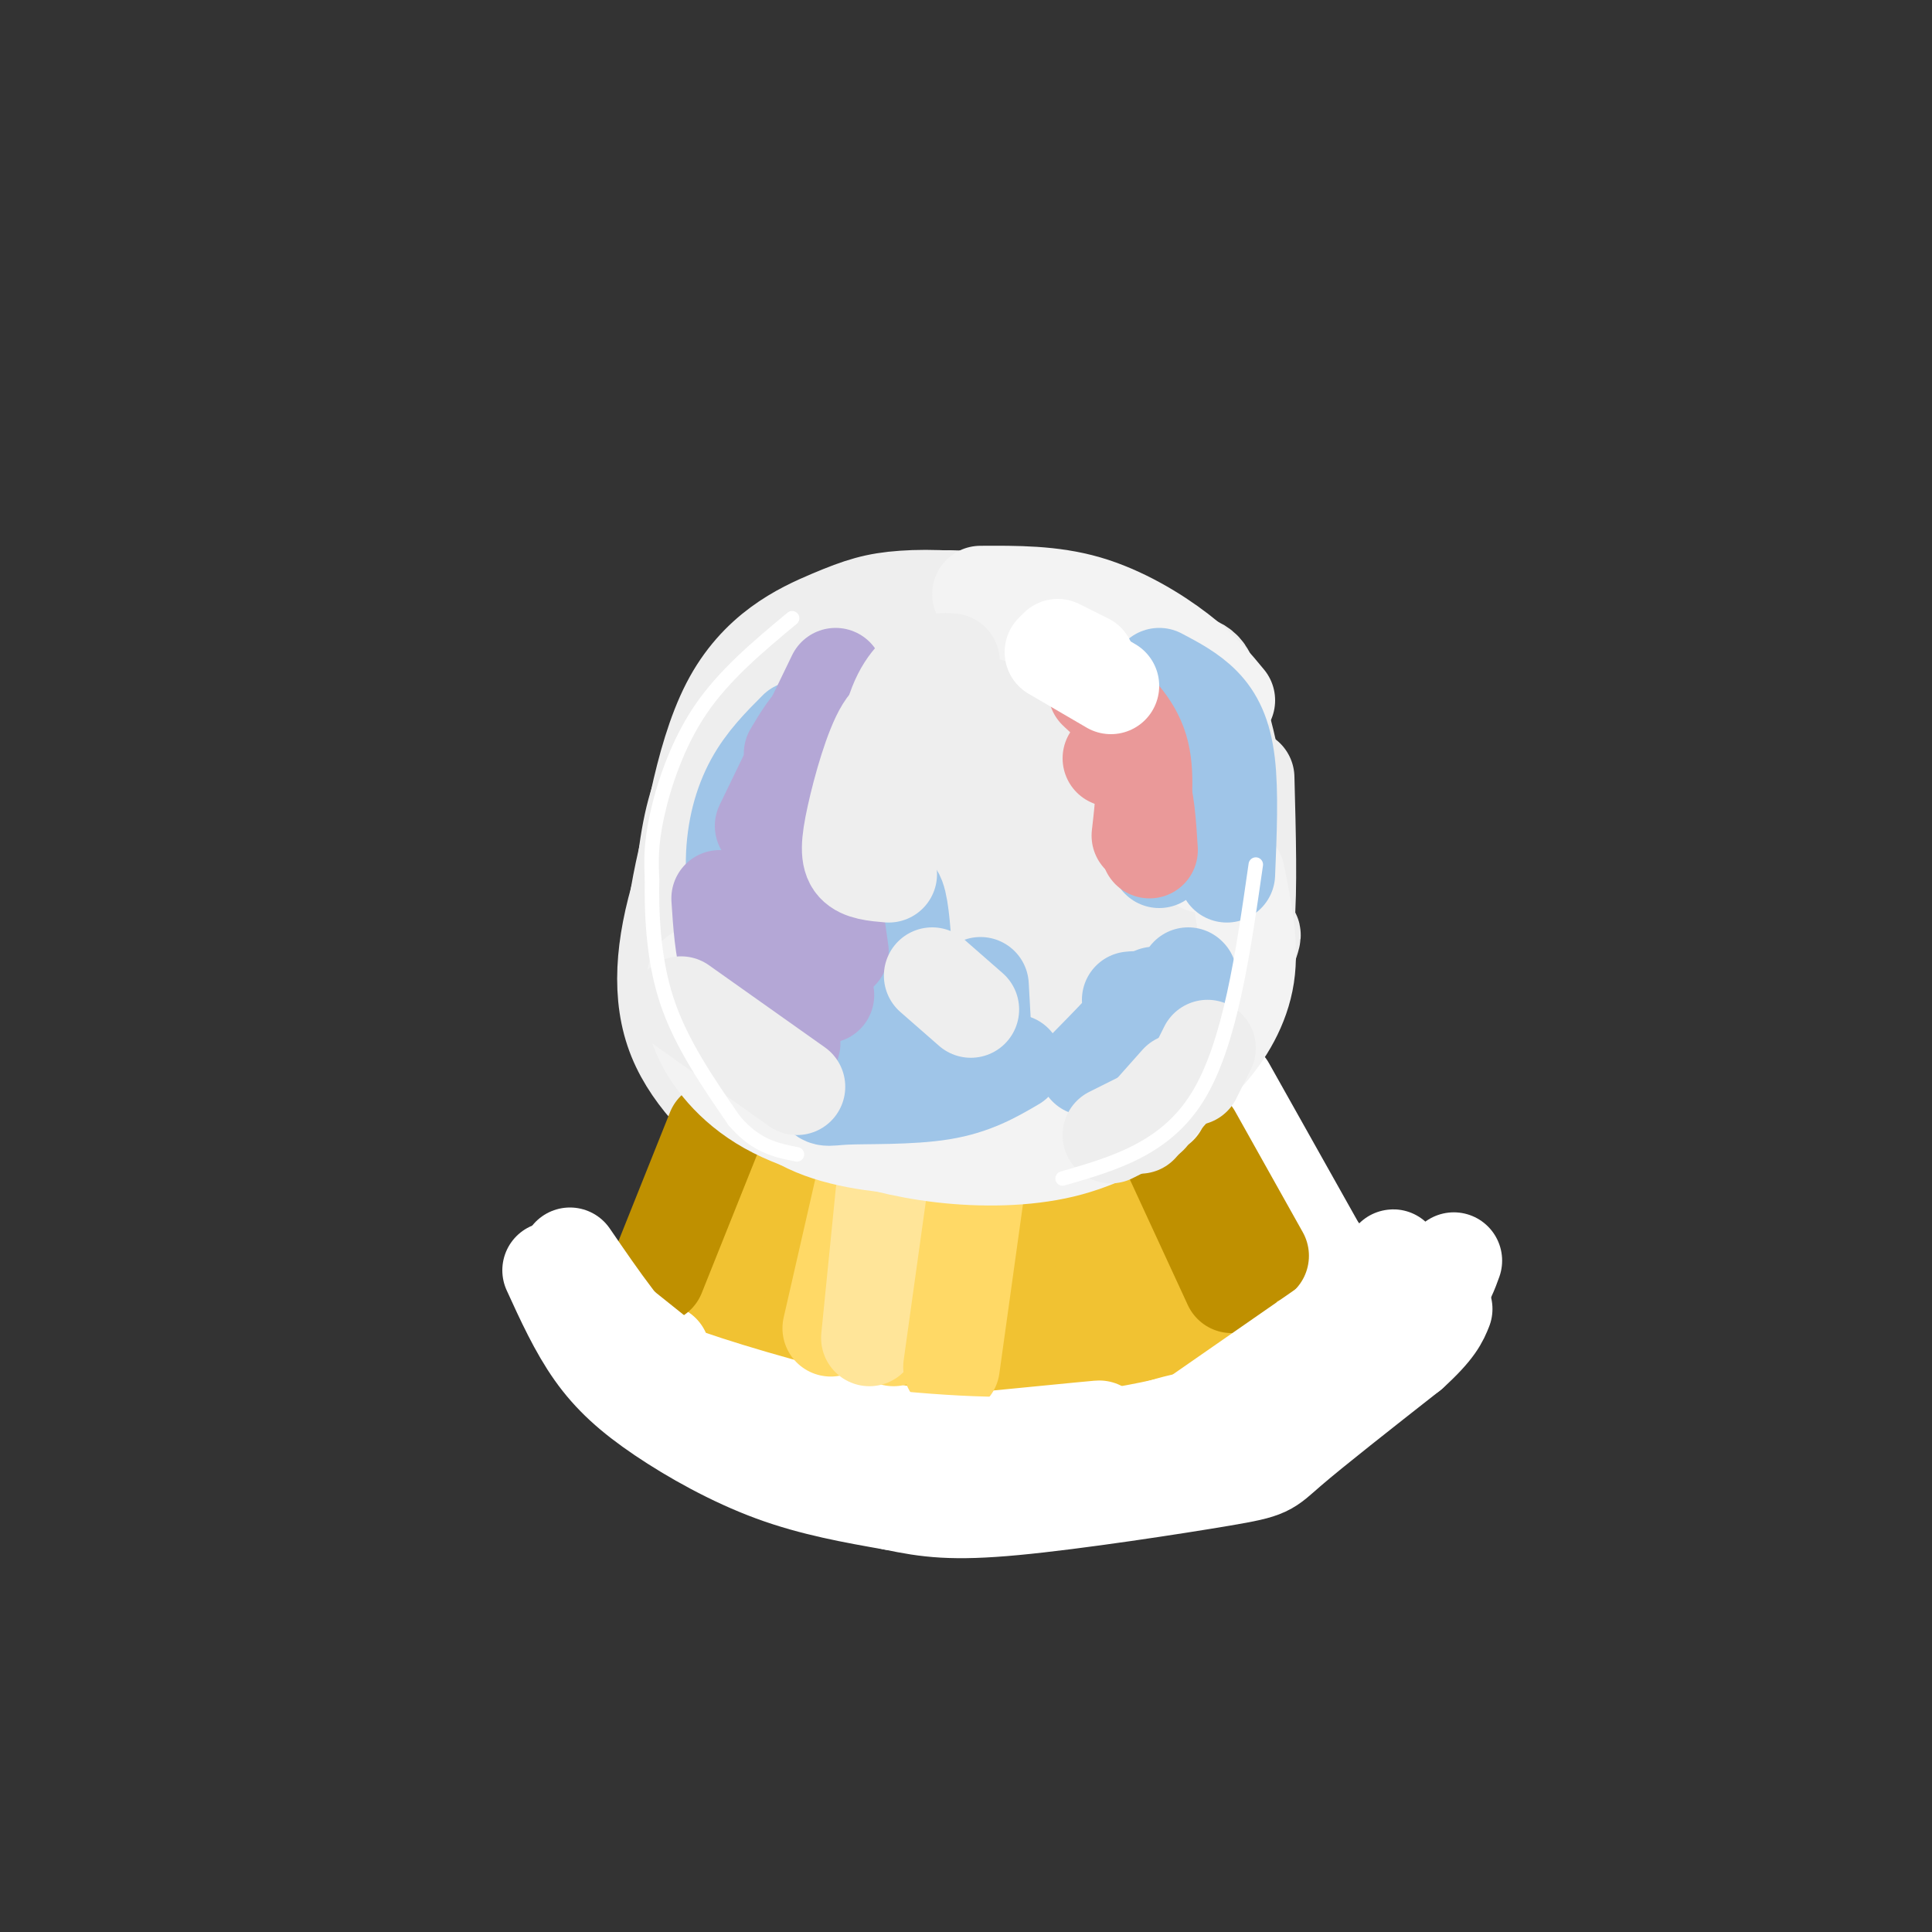 <svg viewBox='0 0 400 400' version='1.1' xmlns='http://www.w3.org/2000/svg' xmlns:xlink='http://www.w3.org/1999/xlink'><rect x="0" y="0" width="400" height="400" fill="#333333" stroke="none"/><g fill='none' stroke='#eeeeee' stroke-width='20' stroke-linecap='round' stroke-linejoin='round'><path d='M192,138c-6.129,-1.612 -12.258,-3.224 -18,-2c-5.742,1.224 -11.098,5.282 -17,14c-5.902,8.718 -12.351,22.094 -16,34c-3.649,11.906 -4.500,22.341 -1,31c3.500,8.659 11.350,15.542 17,20c5.650,4.458 9.100,6.493 17,7c7.900,0.507 20.250,-0.513 31,-5c10.750,-4.487 19.900,-12.440 26,-20c6.100,-7.560 9.149,-14.725 11,-23c1.851,-8.275 2.504,-17.659 0,-25c-2.504,-7.341 -8.165,-12.640 -11,-16c-2.835,-3.360 -2.842,-4.782 -11,-7c-8.158,-2.218 -24.465,-5.234 -37,-3c-12.535,2.234 -21.298,9.717 -26,13c-4.702,3.283 -5.343,2.367 -7,9c-1.657,6.633 -4.328,20.817 -7,35'/><path d='M143,200c-0.538,7.830 1.618,9.906 4,13c2.382,3.094 4.990,7.205 9,11c4.010,3.795 9.423,7.273 17,10c7.577,2.727 17.320,4.705 27,3c9.680,-1.705 19.299,-7.091 25,-10c5.701,-2.909 7.484,-3.341 11,-11c3.516,-7.659 8.765,-22.547 10,-34c1.235,-11.453 -1.546,-19.473 -5,-26c-3.454,-6.527 -7.583,-11.563 -18,-15c-10.417,-3.437 -27.123,-5.277 -36,-6c-8.877,-0.723 -9.925,-0.330 -15,3c-5.075,3.330 -14.177,9.596 -20,17c-5.823,7.404 -8.368,15.947 -10,23c-1.632,7.053 -2.352,12.615 -3,18c-0.648,5.385 -1.225,10.593 0,15c1.225,4.407 4.252,8.013 7,11c2.748,2.987 5.217,5.356 11,8c5.783,2.644 14.880,5.564 21,7c6.120,1.436 9.263,1.386 17,0c7.737,-1.386 20.068,-4.110 29,-10c8.932,-5.890 14.466,-14.945 20,-24'/><path d='M244,203c5.102,-11.440 7.856,-28.039 7,-40c-0.856,-11.961 -5.321,-19.282 -13,-25c-7.679,-5.718 -18.571,-9.831 -28,-12c-9.429,-2.169 -17.396,-2.392 -23,-2c-5.604,0.392 -8.845,1.399 -15,4c-6.155,2.601 -15.223,6.794 -21,18c-5.777,11.206 -8.262,29.424 -10,39c-1.738,9.576 -2.728,10.509 1,17c3.728,6.491 12.175,18.539 20,25c7.825,6.461 15.027,7.335 20,8c4.973,0.665 7.718,1.121 15,0c7.282,-1.121 19.102,-3.818 29,-11c9.898,-7.182 17.873,-18.850 23,-29c5.127,-10.150 7.406,-18.783 7,-28c-0.406,-9.217 -3.498,-19.017 -5,-24c-1.502,-4.983 -1.413,-5.150 -9,-7c-7.587,-1.850 -22.850,-5.383 -32,-7c-9.150,-1.617 -12.186,-1.319 -18,0c-5.814,1.319 -14.407,3.660 -23,6'/><path d='M169,135c-5.877,2.114 -9.070,4.399 -12,8c-2.930,3.601 -5.597,8.520 -8,13c-2.403,4.480 -4.542,8.522 -6,16c-1.458,7.478 -2.235,18.391 -2,26c0.235,7.609 1.481,11.915 3,16c1.519,4.085 3.310,7.950 10,13c6.690,5.050 18.278,11.284 25,14c6.722,2.716 8.577,1.915 14,1c5.423,-0.915 14.415,-1.945 23,-6c8.585,-4.055 16.762,-11.136 22,-17c5.238,-5.864 7.536,-10.510 10,-18c2.464,-7.490 5.095,-17.823 6,-27c0.905,-9.177 0.086,-17.198 -3,-23c-3.086,-5.802 -8.438,-9.387 -12,-12c-3.562,-2.613 -5.335,-4.255 -13,-6c-7.665,-1.745 -21.224,-3.593 -31,-4c-9.776,-0.407 -15.770,0.628 -23,5c-7.230,4.372 -15.698,12.083 -21,21c-5.302,8.917 -7.440,19.041 -7,29c0.440,9.959 3.458,19.752 5,26c1.542,6.248 1.607,8.951 8,13c6.393,4.049 19.112,9.442 29,11c9.888,1.558 16.944,-0.721 24,-3'/><path d='M210,231c9.140,-2.560 19.991,-7.459 27,-15c7.009,-7.541 10.178,-17.724 12,-23c1.822,-5.276 2.299,-5.644 2,-13c-0.299,-7.356 -1.374,-21.700 -3,-29c-1.626,-7.300 -3.804,-7.558 -7,-10c-3.196,-2.442 -7.410,-7.070 -17,-9c-9.590,-1.930 -24.557,-1.163 -33,1c-8.443,2.163 -10.363,5.721 -14,8c-3.637,2.279 -8.992,3.277 -12,14c-3.008,10.723 -3.671,31.170 -3,41c0.671,9.830 2.674,9.041 5,10c2.326,0.959 4.973,3.664 8,5c3.027,1.336 6.433,1.302 11,1c4.567,-0.302 10.295,-0.872 16,-5c5.705,-4.128 11.388,-11.813 15,-19c3.612,-7.187 5.153,-13.874 4,-22c-1.153,-8.126 -5.001,-17.689 -8,-22c-2.999,-4.311 -5.149,-3.371 -9,-3c-3.851,0.371 -9.403,0.172 -16,9c-6.597,8.828 -14.238,26.685 -18,37c-3.762,10.315 -3.646,13.090 -3,16c0.646,2.910 1.823,5.955 3,9'/><path d='M170,212c5.978,2.582 19.424,4.539 29,2c9.576,-2.539 15.284,-9.572 19,-15c3.716,-5.428 5.441,-9.250 7,-16c1.559,-6.750 2.953,-16.429 2,-24c-0.953,-7.571 -4.253,-13.033 -7,-16c-2.747,-2.967 -4.940,-3.439 -9,-1c-4.060,2.439 -9.988,7.787 -14,12c-4.012,4.213 -6.109,7.289 -9,17c-2.891,9.711 -6.577,26.055 -5,34c1.577,7.945 8.416,7.489 15,6c6.584,-1.489 12.911,-4.011 17,-7c4.089,-2.989 5.938,-6.443 8,-13c2.062,-6.557 4.335,-16.215 5,-23c0.665,-6.785 -0.279,-10.698 -2,-13c-1.721,-2.302 -4.221,-2.994 -7,-2c-2.779,0.994 -5.839,3.672 -8,6c-2.161,2.328 -3.425,4.304 -6,13c-2.575,8.696 -6.463,24.110 -7,32c-0.537,7.890 2.275,8.254 6,8c3.725,-0.254 8.362,-1.127 13,-2'/><path d='M217,210c4.975,-5.715 10.912,-19.002 13,-29c2.088,-9.998 0.328,-16.708 -1,-21c-1.328,-4.292 -2.223,-6.166 -4,-7c-1.777,-0.834 -4.438,-0.630 -7,1c-2.562,1.630 -5.027,4.684 -7,9c-1.973,4.316 -3.454,9.893 -5,15c-1.546,5.107 -3.156,9.745 -2,13c1.156,3.255 5.078,5.128 9,7'/><path d='M181,131c4.732,-2.429 9.464,-4.857 15,-6c5.536,-1.143 11.875,-1.000 21,2c9.125,3.000 21.036,8.857 26,13c4.964,4.143 2.982,6.571 1,9'/><path d='M185,133c-0.352,-1.069 -0.703,-2.138 0,-4c0.703,-1.862 2.462,-4.515 9,-5c6.538,-0.485 17.856,1.200 27,5c9.144,3.800 16.116,9.715 20,13c3.884,3.285 4.681,3.938 5,6c0.319,2.062 0.159,5.531 0,9'/><path d='M218,131c6.724,-0.557 13.448,-1.115 18,0c4.552,1.115 6.932,3.901 10,9c3.068,5.099 6.822,12.511 8,20c1.178,7.489 -0.221,15.055 -1,19c-0.779,3.945 -0.937,4.270 -2,4c-1.063,-0.270 -3.032,-1.135 -5,-2'/><path d='M230,138c3.678,3.062 7.356,6.125 11,11c3.644,4.875 7.256,11.563 10,19c2.744,7.437 4.622,15.622 2,25c-2.622,9.378 -9.744,19.948 -14,26c-4.256,6.052 -5.644,7.586 -7,8c-1.356,0.414 -2.678,-0.293 -4,-1'/><path d='M200,237c-4.893,0.408 -9.786,0.817 -7,1c2.786,0.183 13.252,0.142 23,-3c9.748,-3.142 18.778,-9.384 24,-13c5.222,-3.616 6.635,-4.604 8,-10c1.365,-5.396 2.683,-15.198 4,-25'/></g>
<g fill='none' stroke='#f1c232' stroke-width='20' stroke-linecap='round' stroke-linejoin='round'><path d='M154,249c-4.667,6.167 -9.333,12.333 -7,17c2.333,4.667 11.667,7.833 21,11'/><path d='M168,277c10.833,2.762 27.417,4.167 38,4c10.583,-0.167 15.167,-1.905 19,-4c3.833,-2.095 6.917,-4.548 10,-7'/><path d='M235,270c2.533,-0.822 3.867,0.622 4,-4c0.133,-4.622 -0.933,-15.311 -2,-26'/><path d='M156,254c23.917,3.833 47.833,7.667 62,7c14.167,-0.667 18.583,-5.833 23,-11'/><path d='M162,249c17.667,0.000 35.333,0.000 49,-2c13.667,-2.000 23.333,-6.000 33,-10'/><path d='M246,237c0.000,0.000 10.000,32.000 10,32'/><path d='M246,240c0.000,0.000 6.000,22.000 6,22'/><path d='M169,263c6.822,3.711 13.644,7.422 23,9c9.356,1.578 21.244,1.022 29,0c7.756,-1.022 11.378,-2.511 15,-4'/><path d='M151,235c0.000,0.000 -6.000,23.000 -6,23'/><path d='M154,236c2.733,2.244 5.467,4.489 16,7c10.533,2.511 28.867,5.289 42,5c13.133,-0.289 21.067,-3.644 29,-7'/><path d='M144,273c15.311,6.978 30.622,13.956 45,17c14.378,3.044 27.822,2.156 36,1c8.178,-1.156 11.089,-2.578 14,-4'/><path d='M239,287c4.500,-2.333 8.750,-6.167 13,-10'/></g>
<g fill='none' stroke='#ffffff' stroke-width='20' stroke-linecap='round' stroke-linejoin='round'><path d='M114,263c2.756,6.036 5.512,12.071 9,17c3.488,4.929 7.708,8.750 14,13c6.292,4.250 14.655,8.929 23,12c8.345,3.071 16.673,4.536 25,6'/><path d='M185,311c7.067,1.486 12.234,2.203 25,1c12.766,-1.203 33.129,-4.324 43,-6c9.871,-1.676 9.249,-1.907 14,-6c4.751,-4.093 14.876,-12.046 25,-20'/><path d='M292,280c5.333,-4.833 6.167,-6.917 7,-9'/><path d='M301,261c-1.548,4.298 -3.095,8.595 -15,19c-11.905,10.405 -34.167,26.917 -33,22c1.167,-4.917 25.762,-31.262 33,-39c7.238,-7.738 -2.881,3.131 -13,14'/><path d='M273,277c-10.942,9.647 -31.797,26.765 -29,24c2.797,-2.765 29.244,-25.411 34,-29c4.756,-3.589 -12.181,11.880 -27,21c-14.819,9.120 -27.520,11.891 -31,12c-3.480,0.109 2.260,-2.446 8,-5'/><path d='M228,300c6.079,-2.534 17.278,-6.370 20,-6c2.722,0.370 -3.033,4.944 -18,7c-14.967,2.056 -39.145,1.592 -38,0c1.145,-1.592 27.613,-4.312 34,-5c6.387,-0.688 -7.306,0.656 -21,2'/><path d='M205,298c-7.345,0.238 -15.208,-0.167 -28,-3c-12.792,-2.833 -30.512,-8.095 -38,-11c-7.488,-2.905 -4.744,-3.452 -2,-4'/><path d='M122,265c4.833,8.917 9.667,17.833 13,22c3.333,4.167 5.167,3.583 7,3'/><path d='M251,232c0.000,0.000 32.000,39.000 32,39'/><path d='M254,225c0.000,0.000 32.000,57.000 32,57'/></g>
<g fill='none' stroke='#eeeeee' stroke-width='20' stroke-linecap='round' stroke-linejoin='round'><path d='M212,217c1.771,1.810 3.543,3.621 7,4c3.457,0.379 8.600,-0.672 15,-3c6.400,-2.328 14.056,-5.933 19,-12c4.944,-6.067 7.177,-14.595 6,-12c-1.177,2.595 -5.765,16.313 -11,23c-5.235,6.687 -11.118,6.344 -17,6'/><path d='M232,226c3.911,-1.956 7.822,-3.911 12,-7c4.178,-3.089 8.622,-7.311 11,-16c2.378,-8.689 2.689,-21.844 3,-35'/><path d='M258,161c0.311,11.711 0.622,23.422 0,30c-0.622,6.578 -2.178,8.022 -6,11c-3.822,2.978 -9.911,7.489 -16,12'/></g>
<g fill='none' stroke='#bf9000' stroke-width='20' stroke-linecap='round' stroke-linejoin='round'><path d='M243,240c0.000,0.000 12.000,26.000 12,26'/><path d='M247,235c0.000,0.000 14.000,25.000 14,25'/><path d='M148,234c0.000,0.000 -12.000,30.000 -12,30'/></g>
<g fill='none' stroke='#ffd966' stroke-width='20' stroke-linecap='round' stroke-linejoin='round'><path d='M180,240c0.000,0.000 -8.000,35.000 -8,35'/><path d='M190,244c0.000,0.000 -5.000,33.000 -5,33'/></g>
<g fill='none' stroke='#ffe599' stroke-width='20' stroke-linecap='round' stroke-linejoin='round'><path d='M183,247c0.000,0.000 -3.000,30.000 -3,30'/></g>
<g fill='none' stroke='#ffd966' stroke-width='20' stroke-linecap='round' stroke-linejoin='round'><path d='M203,240c0.000,0.000 -6.000,43.000 -6,43'/></g>
<g fill='none' stroke='#ffffff' stroke-width='20' stroke-linecap='round' stroke-linejoin='round'><path d='M167,296c16.833,1.917 33.667,3.833 49,3c15.333,-0.833 29.167,-4.417 43,-8'/><path d='M241,298c0.000,0.000 36.000,-25.000 36,-25'/><path d='M118,260c6.167,9.000 12.333,18.000 19,24c6.667,6.000 13.833,9.000 21,12'/><path d='M124,271c0.000,0.000 15.000,12.000 15,12'/></g>
<g fill='none' stroke='#f3f3f3' stroke-width='20' stroke-linecap='round' stroke-linejoin='round'><path d='M168,160c-4.686,5.191 -9.372,10.383 -11,18c-1.628,7.617 -0.199,17.660 2,24c2.199,6.340 5.169,8.976 9,12c3.831,3.024 8.523,6.435 14,7c5.477,0.565 11.738,-1.718 18,-4'/><path d='M158,186c-3.124,6.974 -6.249,13.949 -7,20c-0.751,6.051 0.871,11.179 4,16c3.129,4.821 7.766,9.337 15,12c7.234,2.663 17.067,3.475 22,3c4.933,-0.475 4.967,-2.238 5,-4'/><path d='M144,202c-0.500,3.601 -1.000,7.202 1,12c2.000,4.798 6.500,10.792 14,15c7.500,4.208 18.000,6.631 26,7c8.000,0.369 13.500,-1.315 19,-3'/><path d='M146,211c4.801,5.579 9.601,11.158 14,15c4.399,3.842 8.396,5.947 14,8c5.604,2.053 12.817,4.053 21,5c8.183,0.947 17.338,0.842 25,-1c7.662,-1.842 13.831,-5.421 20,-9'/><path d='M187,229c4.054,2.304 8.107,4.607 15,5c6.893,0.393 16.625,-1.125 25,-4c8.375,-2.875 15.393,-7.107 19,-10c3.607,-2.893 3.804,-4.446 4,-6'/><path d='M228,230c8.000,-3.250 16.000,-6.500 20,-11c4.000,-4.500 4.000,-10.250 4,-16'/><path d='M256,181c1.489,7.289 2.978,14.578 2,21c-0.978,6.422 -4.422,11.978 -8,16c-3.578,4.022 -7.289,6.511 -11,9'/><path d='M238,145c2.778,2.356 5.556,4.711 8,9c2.444,4.289 4.556,10.511 5,15c0.444,4.489 -0.778,7.244 -2,10'/><path d='M203,123c7.400,-0.044 14.800,-0.089 22,2c7.200,2.089 14.200,6.311 19,10c4.800,3.689 7.400,6.844 10,10'/><path d='M210,127c9.833,1.333 19.667,2.667 26,6c6.333,3.333 9.167,8.667 12,14'/></g>
<g fill='none' stroke='#9fc5e8' stroke-width='20' stroke-linecap='round' stroke-linejoin='round'><path d='M160,186c-1.667,0.667 -3.333,1.333 -3,4c0.333,2.667 2.667,7.333 5,12'/><path d='M165,151c-3.304,3.310 -6.607,6.619 -9,11c-2.393,4.381 -3.875,9.833 -4,16c-0.125,6.167 1.107,13.048 3,18c1.893,4.952 4.446,7.976 7,11'/><path d='M166,207c-0.500,1.417 -1.000,2.833 0,4c1.000,1.167 3.500,2.083 6,3'/><path d='M174,212c2.417,2.500 4.833,5.000 6,5c1.167,0.000 1.083,-2.500 1,-5'/><path d='M177,190c-0.839,9.905 -1.679,19.810 0,16c1.679,-3.810 5.875,-21.333 8,-21c2.125,0.333 2.179,18.524 3,27c0.821,8.476 2.411,7.238 4,6'/><path d='M203,204c0.000,0.000 1.000,18.000 1,18'/><path d='M176,219c-3.111,0.467 -6.222,0.933 -7,2c-0.778,1.067 0.778,2.733 3,3c2.222,0.267 5.111,-0.867 8,-2'/><path d='M159,209c4.054,6.542 8.107,13.083 10,16c1.893,2.917 1.625,2.208 6,2c4.375,-0.208 13.393,0.083 20,-1c6.607,-1.083 10.804,-3.542 15,-6'/><path d='M234,207c1.750,-0.167 3.500,-0.333 2,2c-1.500,2.333 -6.250,7.167 -11,12'/><path d='M239,206c0.000,0.000 -8.000,15.000 -8,15'/><path d='M246,202c0.000,0.000 0.100,0.100 0.1,0.1'/><path d='M240,178c0.000,0.000 -1.000,-4.000 -1,-4'/><path d='M248,169c0.000,0.000 0.100,0.100 0.1,0.1'/><path d='M240,140c3.244,1.711 6.489,3.422 9,6c2.511,2.578 4.289,6.022 5,12c0.711,5.978 0.356,14.489 0,23'/></g>
<g fill='none' stroke='#b4a7d6' stroke-width='20' stroke-linecap='round' stroke-linejoin='round'><path d='M178,145c-2.833,0.583 -5.667,1.167 -8,3c-2.333,1.833 -4.167,4.917 -6,8'/><path d='M173,140c0.000,0.000 -15.000,31.000 -15,31'/><path d='M172,183c0.000,0.000 2.000,14.000 2,14'/><path d='M160,188c1.083,5.000 2.167,10.000 4,13c1.833,3.000 4.417,4.000 7,5'/><path d='M149,186c0.333,5.200 0.667,10.400 2,15c1.333,4.600 3.667,8.600 6,11c2.333,2.400 4.667,3.200 7,4'/></g>
<g fill='none' stroke='#ea9999' stroke-width='20' stroke-linecap='round' stroke-linejoin='round'><path d='M230,157c2.333,0.917 4.667,1.833 6,5c1.333,3.167 1.667,8.583 2,14'/><path d='M227,143c3.750,3.500 7.500,7.000 9,12c1.500,5.000 0.750,11.500 0,18'/></g>
<g fill='none' stroke='#eeeeee' stroke-width='20' stroke-linecap='round' stroke-linejoin='round'><path d='M190,149c-2.321,-0.905 -4.643,-1.810 -7,2c-2.357,3.810 -4.750,12.333 -6,18c-1.250,5.667 -1.357,8.476 0,10c1.357,1.524 4.179,1.762 7,2'/><path d='M197,137c-1.400,-0.133 -2.800,-0.267 -5,1c-2.200,1.267 -5.200,3.933 -7,10c-1.800,6.067 -2.400,15.533 -3,25'/><path d='M193,202c0.000,0.000 8.000,7.000 8,7'/><path d='M244,224c0.000,0.000 -8.000,9.000 -8,9'/><path d='M238,231c0.000,0.000 -8.000,4.000 -8,4'/><path d='M141,208c0.000,0.000 24.000,17.000 24,17'/><path d='M250,217c0.000,0.000 -3.000,6.000 -3,6'/></g>
<g fill='none' stroke='#ffffff' stroke-width='20' stroke-linecap='round' stroke-linejoin='round'><path d='M219,134c0.000,0.000 6.000,3.000 6,3'/><path d='M218,135c0.000,0.000 12.000,7.000 12,7'/></g>
<g fill='none' stroke='#ffffff' stroke-width='3' stroke-linecap='round' stroke-linejoin='round'><path d='M164,128c-7.044,5.867 -14.089,11.733 -19,19c-4.911,7.267 -7.689,15.933 -9,22c-1.311,6.067 -1.156,9.533 -1,13'/><path d='M135,182c-0.111,6.467 0.111,16.133 3,25c2.889,8.867 8.444,16.933 14,25'/><path d='M152,232c4.500,5.333 8.750,6.167 13,7'/><path d='M220,244c10.667,-3.083 21.333,-6.167 28,-17c6.667,-10.833 9.333,-29.417 12,-48'/></g>
</svg>